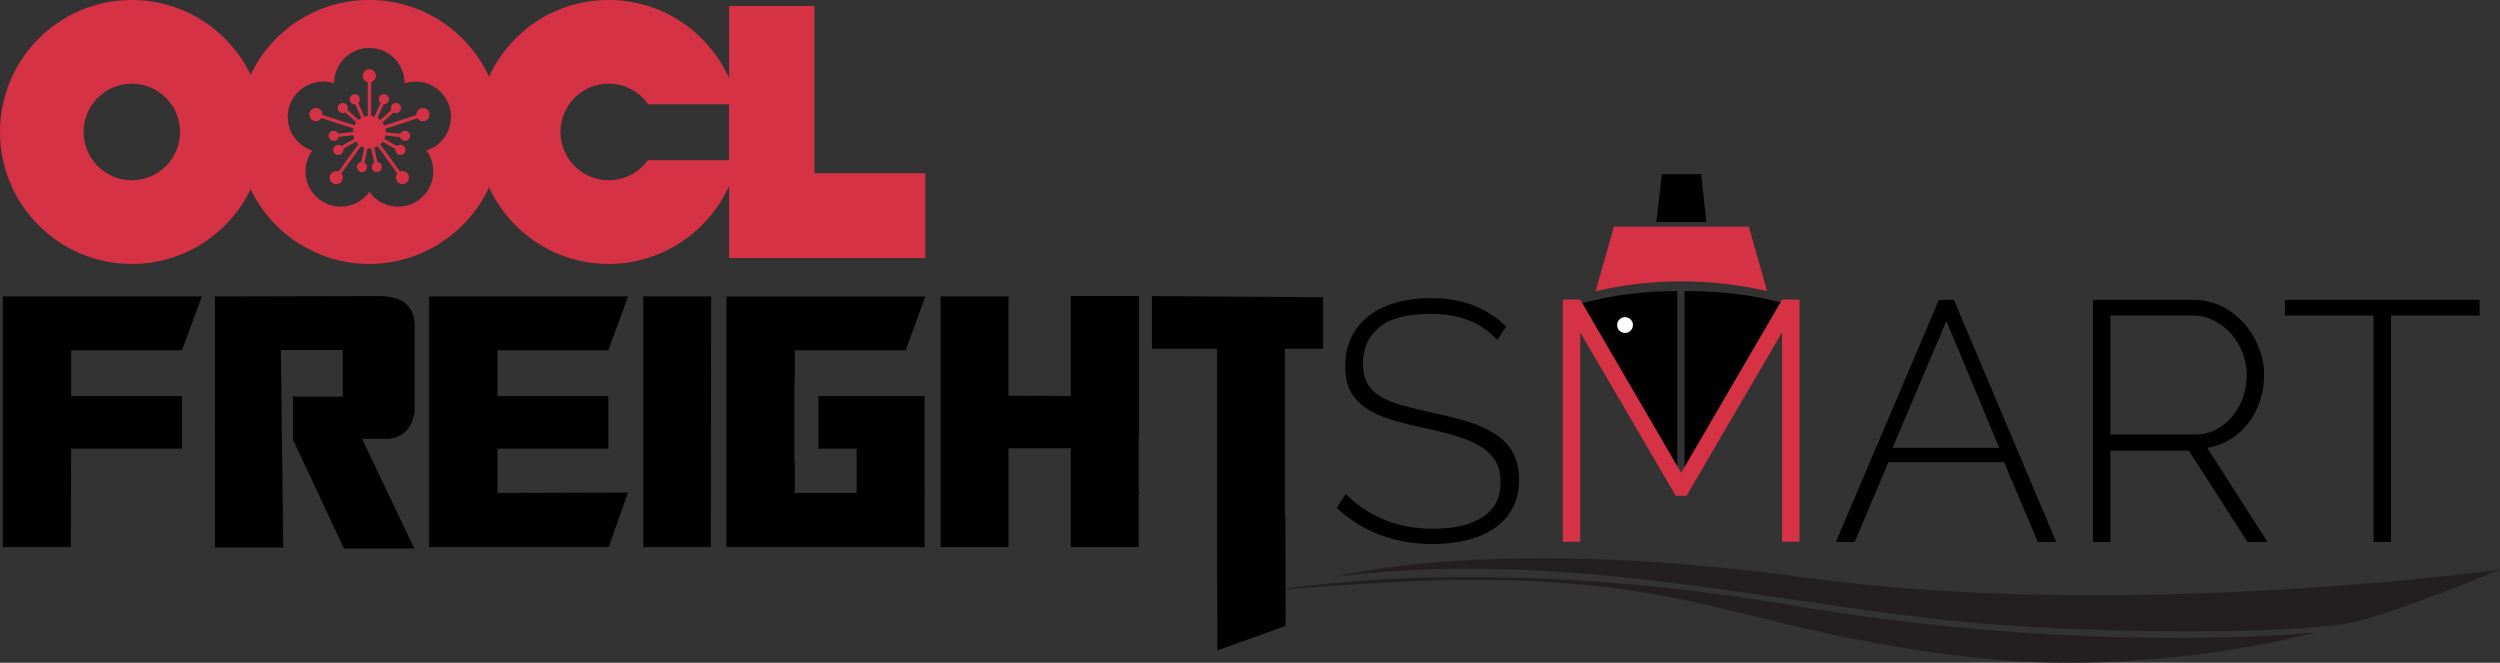 <?xml version="1.0" encoding="UTF-8"?>
<svg id="Layer_2" data-name="Layer 2" xmlns="http://www.w3.org/2000/svg" viewBox="0 0 562.02 148.99">
  <rect x="0" y="0" width="562.02" height="148.99" fill="#333333" stroke="none"/>
  <defs>
    <style>
      .cls-1 {
        fill: #010101;
      }

      .cls-2 {
        fill: #fff;
      }

      .cls-3 {
        fill: #d63246;
      }

      .cls-4 {
        fill: #231f20;
      }
    </style>
  </defs>
  <g id="Layer_1-2" data-name="Layer 1">
    <g>
      <g>
        <path class="cls-1" d="M336.61,76.46c-3.53-3.93-8.51-5.9-14.95-5.9-5.32,0-9.19,1.01-11.61,3.03-2.43,2.02-3.64,4.74-3.64,8.16,0,1.74,.31,3.18,.92,4.33,.61,1.15,1.57,2.13,2.87,2.95,1.3,.82,2.95,1.51,4.94,2.07,1.99,.56,4.39,1.15,7.2,1.76,2.91,.61,5.56,1.29,7.93,2.03,2.38,.74,4.39,1.67,6.06,2.8,1.66,1.12,2.94,2.5,3.83,4.14,.89,1.64,1.34,3.65,1.34,6.06s-.47,4.5-1.42,6.29c-.95,1.79-2.27,3.28-3.99,4.48-1.71,1.2-3.76,2.11-6.13,2.72-2.38,.61-5.02,.92-7.93,.92-8.48,0-15.66-2.71-21.54-8.12l2.07-3.14c2.3,2.4,5.11,4.31,8.43,5.71,3.32,1.41,7.05,2.11,11.19,2.11,4.75,0,8.47-.87,11.15-2.61,2.68-1.74,4.02-4.37,4.02-7.9,0-1.79-.36-3.31-1.07-4.56-.72-1.25-1.78-2.34-3.18-3.26-1.4-.92-3.18-1.71-5.33-2.38-2.15-.66-4.65-1.3-7.51-1.92-2.91-.61-5.48-1.26-7.7-1.95-2.22-.69-4.09-1.56-5.59-2.61-1.51-1.05-2.64-2.31-3.41-3.79-.77-1.48-1.15-3.35-1.15-5.6,0-2.45,.47-4.62,1.42-6.52,.94-1.89,2.26-3.49,3.95-4.79,1.69-1.3,3.7-2.29,6.05-2.95,2.35-.66,4.96-1,7.82-1,3.53,0,6.67,.53,9.43,1.57,2.76,1.05,5.26,2.64,7.51,4.79l-1.99,3.07Z"/>
        <path class="cls-1" d="M435.88,67.41h3.37l23,54.42h-4.14l-7.59-17.94h-25.98l-7.59,17.94h-4.22l23.15-54.42Zm13.57,33.27l-11.88-28.51-12.11,28.51h23.99Z"/>
        <path class="cls-1" d="M470.52,121.83v-54.42h22.61c2.3,0,4.42,.49,6.36,1.46,1.94,.97,3.61,2.26,5.02,3.87,1.41,1.61,2.5,3.42,3.3,5.44,.79,2.02,1.19,4.05,1.19,6.09s-.31,3.92-.92,5.79c-.61,1.87-1.48,3.54-2.61,5.02-1.12,1.48-2.48,2.71-4.06,3.68-1.58,.97-3.32,1.61-5.21,1.92l13.57,21.16h-4.52l-13.18-20.54h-17.63v20.54h-3.91Zm3.91-24.15h19.09c1.74,0,3.32-.38,4.75-1.15,1.43-.77,2.66-1.77,3.68-3.03,1.02-1.25,1.8-2.68,2.34-4.29,.54-1.61,.8-3.26,.8-4.94s-.32-3.41-.96-5.02c-.64-1.61-1.51-3.03-2.61-4.25-1.1-1.23-2.38-2.21-3.83-2.95-1.46-.74-3.03-1.11-4.71-1.11h-18.55v26.75Z"/>
        <path class="cls-1" d="M557.44,70.94h-19.93v50.9h-3.91v-50.9h-19.93v-3.53h43.77v3.53Z"/>
        <path class="cls-4" d="M300.71,129.59s35.16-9.38,105.26,.27c71.53,9.84,156.05-1.8,156.05-1.8,0,0-27.14,11.31-35.98,12.38-21.98,2.64-61.9,1.33-80.87-.29-44.54-3.81-92.01-16.99-144.45-10.55Z"/>
        <path class="cls-4" d="M286.06,132.82s46-8.79,116.62,3.22c67.15,11.42,117.79,6.15,117.79,6.15,0,0-36.63,10.26-77.35,5.57-61.9-7.13-64.56-23.58-157.05-14.94Z"/>
        <polygon class="cls-1" points="383.6 49.91 372.36 49.91 373.59 39.15 382.43 39.15 383.6 49.91"/>
        <path class="cls-3" d="M397.26,65.44c-12.85-2.92-25.7-2.92-38.55,0l4.11-14.48h30.33l4.11,14.48Z"/>
        <path class="cls-1" d="M378.7,65.42v40.16c10.26-6.89,21.5-30.99,23-37.17-7.38-2.23-15.32-2.97-23-2.99Z"/>
        <path class="cls-1" d="M377.07,65.42v40.16c-9.35-6.89-20.59-30.99-22.09-37.17,7.38-2.23,15.32-2.97,22.09-2.99Z"/>
        <path class="cls-2" d="M367.1,73.07c0,.99-.8,1.78-1.78,1.78s-1.78-.8-1.78-1.78,.8-1.78,1.78-1.78,1.78,.8,1.78,1.78Z"/>
        <path class="cls-3" d="M400.62,121.78v-47.06l-21.46,36.72h-2.45l-21.46-36.72v47.06h-3.91v-54.42h3.91l22.69,38.94,22.69-38.94h3.91v54.42h-3.91Z"/>
        <path class="cls-1" d="M.64,66.64H45.36l-4.43,12.1H16v10.3h24.93v11.83H16l-.09,22.13H.64v-56.36Z"/>
        <path class="cls-1" d="M63.69,123.09h-15.36v-27.19l-.09-.09,.09-.09v-29.08l36.85-.09c2.23,0,4.44,.45,5.77,1.48,1.32,1.02,2.27,2.77,2.27,5.12,0,3.85,0,6.91,0,9.17v9.53c0,2.01-.81,3.83-1.77,4.89-.91,1-2.61,1.9-4.28,1.9h0s-5.78,0-5.78,0l11.74,24.66h-15.81l-11.47-24.48v-9.66h11.2v-10.48h-13.91l.54,44.44Z"/>
        <path class="cls-1" d="M96.48,66.64h44.71l-4.43,12.1h-24.93v10.3h24.93v11.83h-24.93v9.94l29.35-.09-4.34,12.28h-40.37v-56.36Z"/>
        <path class="cls-1" d="M159.79,123h-15.17v-56.36h15.26l-.09,56.36Z"/>
        <path class="cls-1" d="M178.67,103.31v7.5h13.91v-9.94h-8.58v-11.83h23.85v21.68h.18l-.18,.54v11.74h-44.53v-56.36h44.71l-4.43,12.1h-24.93v7.5h-.09v17.07h.09Z"/>
        <path class="cls-1" d="M211.46,123v-56.36h15.26v22.31l14,.09v-22.49h15.35v.09h.09l-.09,.27v31.16h-.09v12.64h.18l-.18,.54v11.74h-15.26v-22.22h-14v22.22h-15.26Z"/>
        <path class="cls-1" d="M288.95,115.86l.09,24.84-15.35,5.51-.09-22.94v-44.89h-14.63v-11.83l38.48,.27v11.56h-8.58v37.48h.09Z"/>
      </g>
      <g>
        <path class="cls-3" d="M183.1,38.94V1.35h-19.2V17.58c-4.62-10.36-14.99-17.58-27.06-17.58s-22.2,7.07-26.9,17.23C105.24,7.07,94.97,0,83.04,0s-21.93,6.87-26.71,16.82C51.56,6.87,41.39,0,29.63,0,13.27,0,0,13.29,0,29.67s13.27,29.67,29.63,29.67c11.77,0,21.93-6.86,26.71-16.81,4.78,9.96,14.94,16.81,26.71,16.81s22.2-7.06,26.9-17.23c4.69,10.17,14.98,17.23,26.9,17.23s22.43-7.21,27.05-17.55v16.22h44.13v-19.06h-24.92Zm-153.47,1.58c-5.99,0-10.84-4.86-10.84-10.86s4.85-10.84,10.84-10.84,10.85,4.85,10.85,10.84-4.86,10.86-10.85,10.86Zm66.24-6.7c.49,.67,.89,1.43,1.16,2.26,1.35,4.16-.93,8.63-5.09,9.99-3.38,1.09-6.94-.19-8.9-2.92-.47,.68-1.08,1.28-1.78,1.8-3.55,2.58-8.5,1.79-11.07-1.76-2.08-2.86-1.96-6.65,.03-9.36-.79-.24-1.56-.62-2.27-1.14-3.54-2.57-4.32-7.53-1.75-11.07,2.08-2.87,5.72-3.92,8.91-2.87,0-.83,.11-1.67,.39-2.5,1.35-4.17,5.82-6.44,9.98-5.08,3.36,1.09,5.5,4.22,5.48,7.59,.78-.26,1.63-.41,2.5-.41,4.38,0,7.92,3.55,7.92,7.93,0,3.53-2.32,6.53-5.52,7.55Zm68.01,2.2h-18.25c-1.97,2.73-5.17,4.5-8.79,4.5-6,0-10.84-4.86-10.84-10.86s4.84-10.84,10.84-10.84c3.68,0,6.92,1.82,8.88,4.62h18.17v12.59Z"/>
        <path class="cls-3" d="M96.48,25.29c-.25-.77-1.09-1.2-1.86-.94-.66,.22-1.07,.85-1.01,1.51l-7.23,2.35c-.11-.24-.24-.46-.4-.67l2.5-2.24c.26,.13,.58,.17,.88,.07,.61-.19,.93-.84,.73-1.43-.19-.6-.84-.93-1.44-.74-.6,.2-.92,.84-.73,1.44,.01,.04,.03,.08,.04,.11l-2.48,2.23c-.19-.17-.4-.32-.62-.45l1.36-3.08c.29,.02,.59-.08,.83-.29,.46-.42,.51-1.14,.09-1.61-.42-.46-1.14-.5-1.61-.08-.46,.42-.5,1.14-.08,1.61,.02,.03,.05,.06,.08,.09l-1.35,3.05c-.24-.08-.5-.13-.75-.16v-7.62c.63-.17,1.08-.74,1.08-1.42,0-.81-.66-1.47-1.47-1.47s-1.49,.66-1.49,1.47c0,.69,.48,1.27,1.12,1.43v7.61c-.25,.02-.51,.08-.75,.15l-1.38-3.08c.21-.21,.35-.49,.35-.81,0-.63-.51-1.14-1.14-1.14s-1.14,.51-1.14,1.14,.51,1.13,1.14,1.13c.04,0,.09,0,.12,0l1.36,3.06c-.23,.13-.44,.27-.63,.45l-2.49-2.25c.1-.28,.1-.59-.03-.89-.25-.57-.92-.83-1.49-.57-.58,.26-.84,.93-.58,1.5,.26,.58,.92,.84,1.5,.58,.04-.01,.08-.04,.11-.05l2.48,2.23c-.15,.21-.29,.43-.39,.67l-7.24-2.35c.04-.65-.36-1.26-1-1.47-.78-.25-1.61,.17-1.86,.94-.26,.78,.18,1.61,.95,1.86,.65,.22,1.35-.06,1.71-.62l7.2,2.35c-.06,.25-.09,.51-.09,.78l-3.33,.35c-.13-.27-.35-.48-.67-.57-.6-.2-1.25,.13-1.43,.72-.21,.6,.13,1.24,.73,1.44,.6,.2,1.24-.13,1.43-.73,.02-.04,.03-.08,.03-.12l3.29-.35c.06,.27,.13,.52,.23,.76l-2.88,1.66c-.23-.19-.53-.28-.85-.25-.62,.07-1.07,.63-1.01,1.25,.06,.63,.62,1.08,1.25,1.02,.62-.07,1.08-.63,1.01-1.25,0-.04,0-.08-.01-.12l2.85-1.65c.16,.22,.33,.42,.53,.6l-4.45,6.12c-.6-.23-1.31-.03-1.7,.52-.49,.66-.34,1.58,.32,2.05,.66,.48,1.58,.34,2.06-.33,.41-.55,.36-1.3-.06-1.81l4.44-6.11c.23,.14,.47,.25,.72,.33l-.68,3.23c-.29,.04-.57,.2-.76,.46-.36,.51-.25,1.22,.26,1.59,.51,.37,1.22,.26,1.59-.25,.37-.51,.25-1.23-.25-1.6-.03-.02-.08-.04-.11-.07l.68-3.2c.14,.02,.27,.02,.42,.02,.13,0,.25,0,.38-.02l.7,3.22c-.26,.16-.44,.41-.5,.73-.14,.61,.26,1.22,.87,1.35,.61,.13,1.22-.26,1.35-.88,.13-.61-.26-1.22-.87-1.36-.05,0-.08-.01-.12-.01l-.69-3.21c.26-.08,.5-.2,.73-.32l4.43,6.12c-.39,.51-.43,1.24-.03,1.78,.47,.66,1.39,.81,2.06,.33,.65-.47,.79-1.39,.32-2.05-.4-.56-1.13-.75-1.74-.51l-4.44-6.11c.2-.18,.37-.38,.53-.59l2.88,1.66c-.06,.29,0,.6,.21,.86,.36,.51,1.07,.62,1.59,.26,.5-.37,.62-1.09,.25-1.59-.36-.51-1.08-.63-1.59-.25-.03,.02-.06,.05-.1,.08l-2.85-1.65c.11-.24,.19-.49,.24-.75l3.3,.35c.08,.29,.26,.54,.53,.7,.55,.31,1.24,.13,1.56-.42,.32-.54,.13-1.24-.42-1.56-.54-.32-1.23-.13-1.55,.42-.02,.03-.04,.07-.06,.11l-3.29-.35c0-.27-.03-.52-.09-.77l7.23-2.35c.35,.54,1.04,.8,1.68,.59,.77-.25,1.19-1.08,.95-1.86Z"/>
      </g>
    </g>
  </g>
</svg>